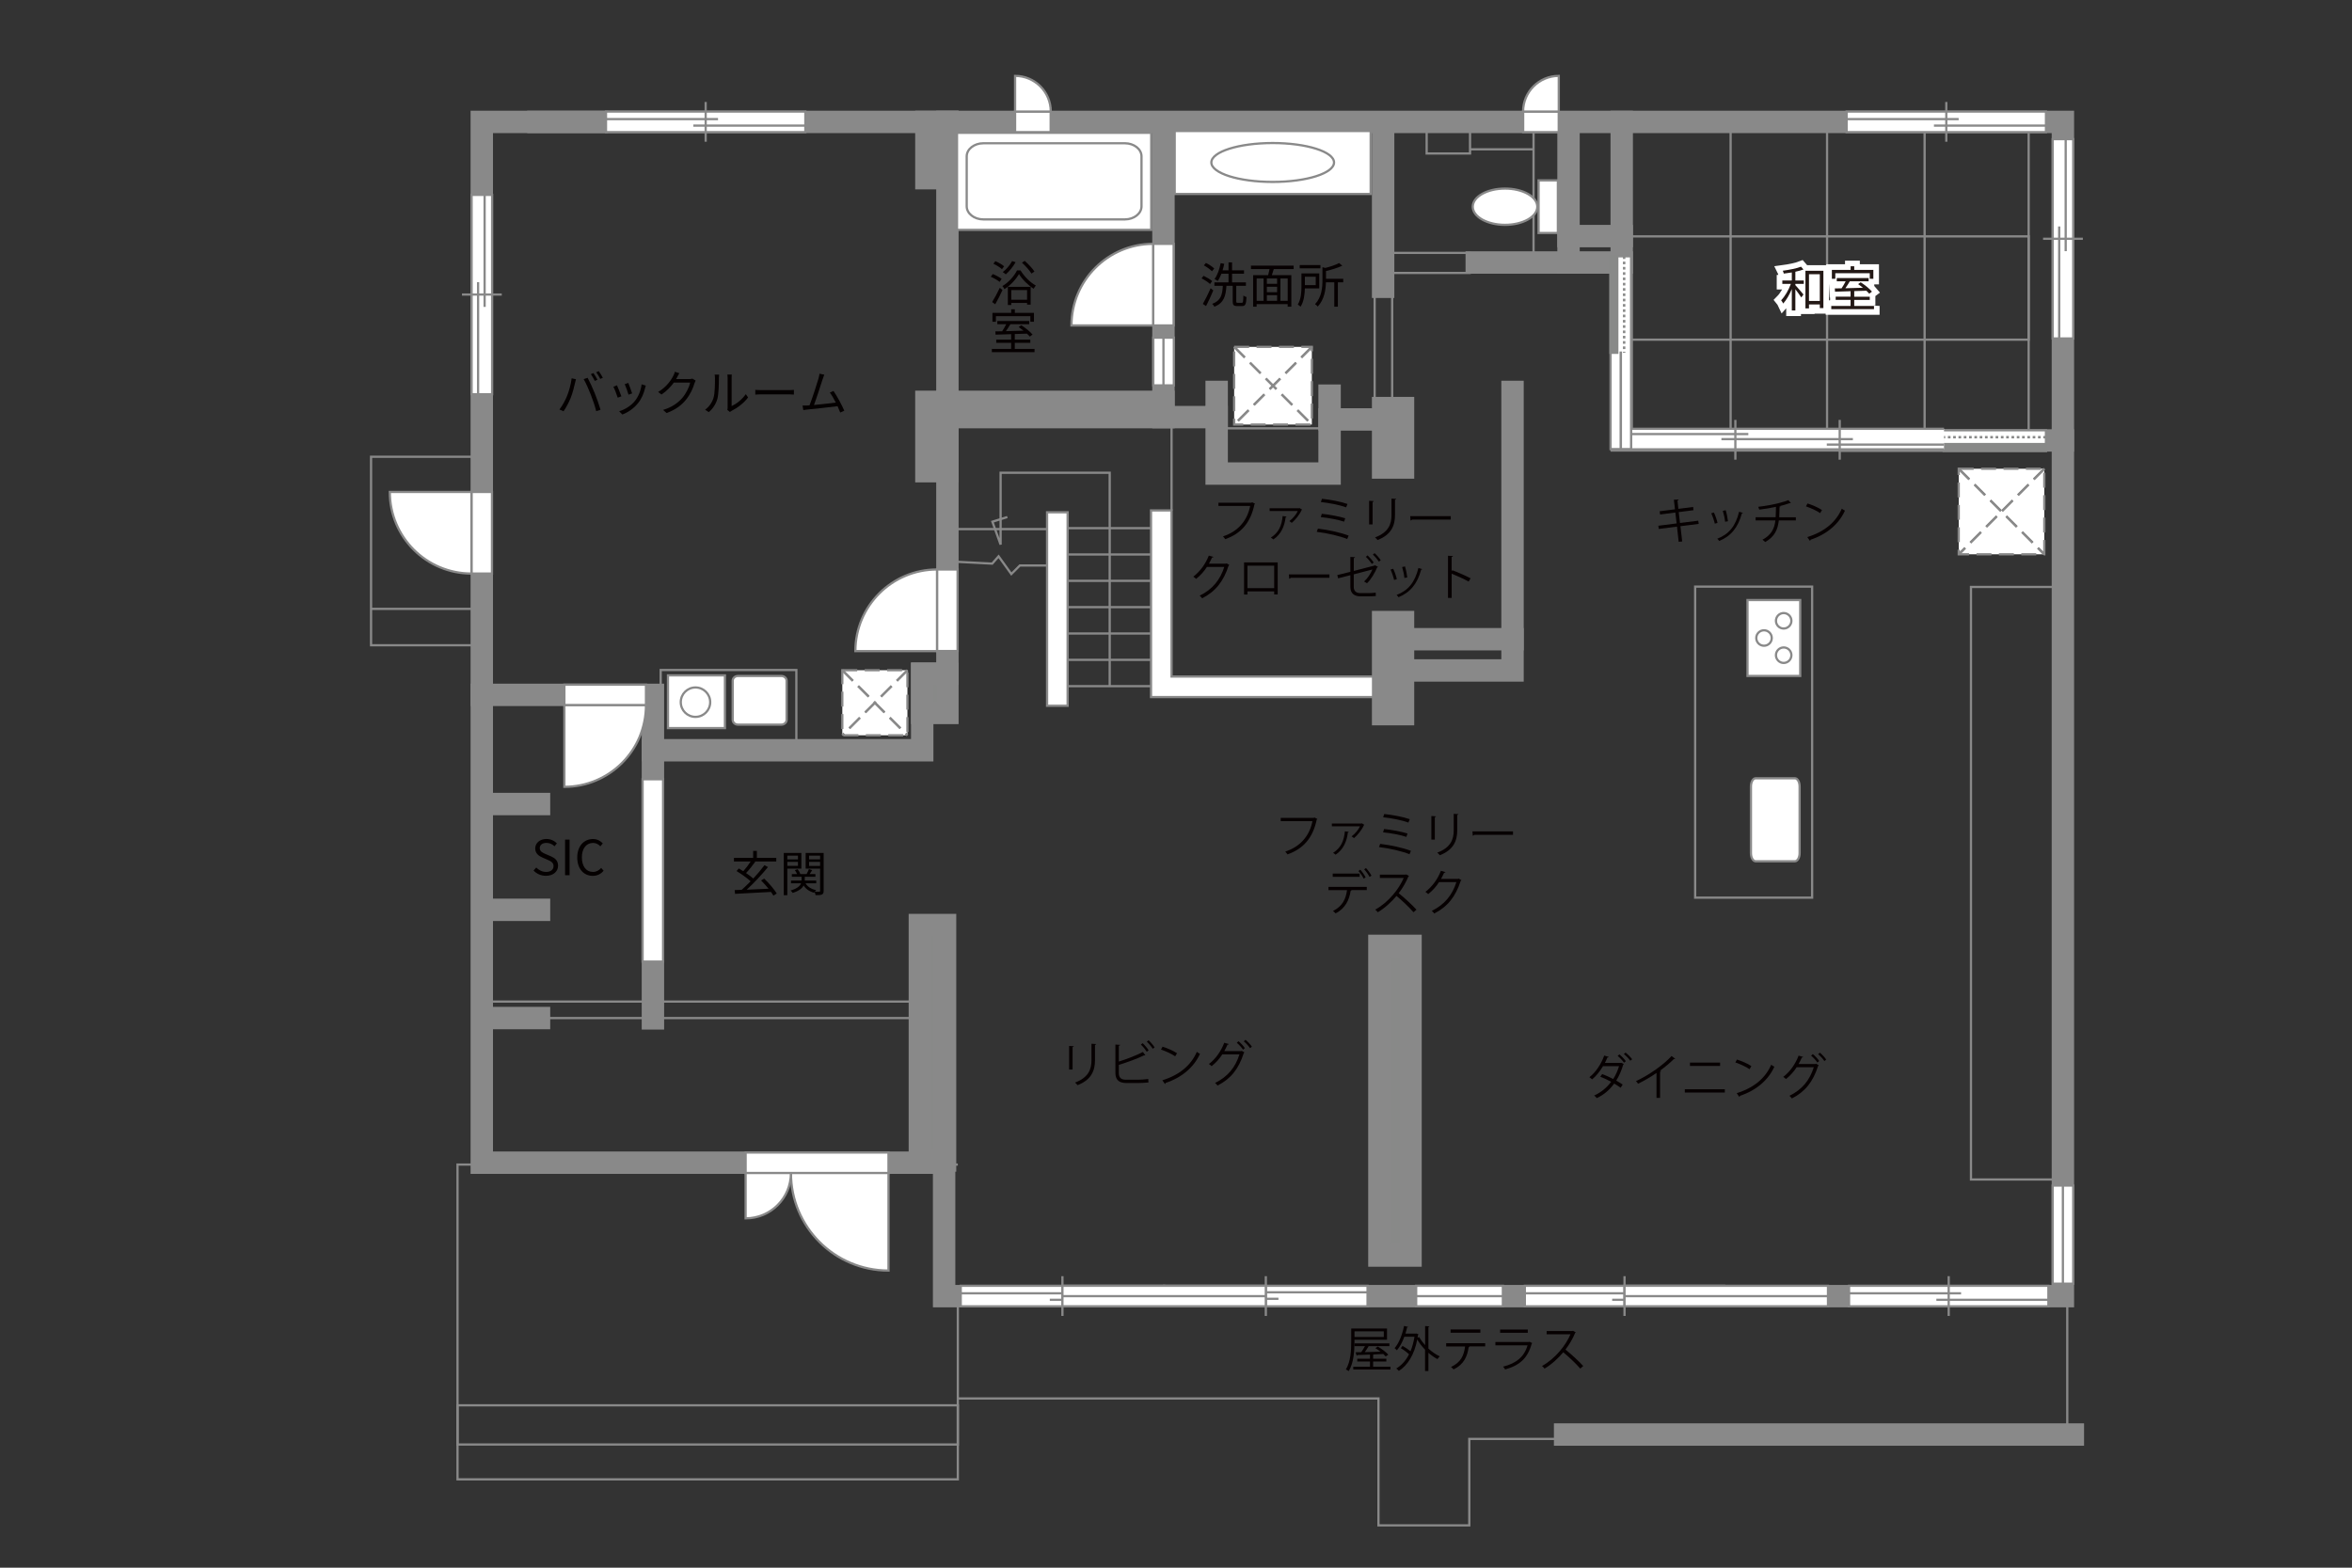 <?xml version="1.0" encoding="UTF-8"?>
<svg xmlns="http://www.w3.org/2000/svg" viewBox="0 0 630 420">
  <rect x="0" y="0" width="630" height="420" fill="#333333" stroke="none"/>
  <defs>
    <style>
      .cls-1 {
        fill: #040000;
      }

      .cls-2 {
        fill: #060001;
      }

      .cls-3, .cls-4, .cls-5 {
        fill: #fff;
      }

      .cls-6 {
        fill: #231815;
      }

      .cls-7, .cls-8 {
        fill: #888988;
      }

      .cls-9, .cls-10, .cls-4, .cls-11, .cls-5 {
        stroke-width: .6px;
      }

      .cls-9, .cls-10, .cls-12, .cls-13, .cls-11, .cls-14, .cls-15, .cls-16 {
        fill: none;
      }

      .cls-9, .cls-10, .cls-5 {
        stroke-dasharray: 0 0 4 2;
      }

      .cls-9, .cls-4, .cls-12, .cls-11, .cls-8, .cls-16, .cls-5 {
        stroke: #898989;
      }

      .cls-10 {
        stroke: #898988;
      }

      .cls-12, .cls-13, .cls-15 {
        stroke-width: .65px;
      }

      .cls-13, .cls-15 {
        stroke: #888988;
      }

      .cls-14 {
        stroke: #fff;
        stroke-width: 3px;
      }

      .cls-8, .cls-16 {
        stroke-linecap: square;
        stroke-width: 6px;
      }

      .cls-15 {
        stroke-dasharray: 0 0 0 0 .71 0 0 .71;
      }
    </style>
  </defs>
  <g id="kan">
    <rect class="cls-11" x="99.39" y="122.37" width="29.67" height="50.5"/>
    <line class="cls-11" x1="99.39" y1="163.12" x2="129.05" y2="163.12"/>
    <rect class="cls-11" x="130.76" y="268.33" width="121.13" height="4.42"/>
    <polyline class="cls-11" points="256.56 344.66 256.56 396.33 122.55 396.33 122.55 312 256.56 312"/>
    <rect class="cls-11" x="122.55" y="376.5" width="134.01" height="10.5"/>
    <polyline class="cls-11" points="256.56 374.66 369.23 374.66 369.23 408.66 393.56 408.66 393.56 385.5 553.73 385.5 553.73 342.66"/>
    <rect class="cls-11" x="454.06" y="157.16" width="31.33" height="83.33"/>
    <rect class="cls-11" x="527.94" y="157.25" width="24.62" height="158.75"/>
    <rect class="cls-11" x="543.39" y="32.66" width="7.08" height="83.25"/>
    <rect class="cls-11" x="434.39" y="63.33" width="109" height="27.67"/>
    <line class="cls-11" x1="463.56" y1="32.66" x2="463.56" y2="118"/>
    <line class="cls-11" x1="489.39" y1="34.41" x2="489.39" y2="119.75"/>
    <line class="cls-11" x1="515.52" y1="34.41" x2="515.52" y2="119.75"/>
    <rect class="cls-11" x="410.77" y="32.66" width="7" height="35.71"/>
    <rect class="cls-11" x="382.14" y="32.66" width="11.62" height="8.46"/>
    <line class="cls-11" x1="393.77" y1="40" x2="410.77" y2="40"/>
    <rect class="cls-11" x="371.85" y="67.75" width="21.81" height="5.38"/>
    <rect class="cls-11" x="368.21" y="79.06" width="4.69" height="29.12"/>
    <rect class="cls-11" x="325.89" y="114.75" width="29.08" height="12.12"/>
    <line class="cls-11" x1="313.81" y1="136.75" x2="313.81" y2="111.75"/>
    <line class="cls-11" x1="285.97" y1="183.83" x2="310.23" y2="183.83"/>
    <line class="cls-11" x1="285.97" y1="176.78" x2="310.23" y2="176.78"/>
    <line class="cls-11" x1="285.97" y1="169.72" x2="310.23" y2="169.72"/>
    <line class="cls-11" x1="285.97" y1="162.66" x2="310.23" y2="162.66"/>
    <line class="cls-11" x1="285.97" y1="155.61" x2="310.23" y2="155.61"/>
    <line class="cls-11" x1="285.97" y1="148.55" x2="310.23" y2="148.55"/>
    <line class="cls-11" x1="285.97" y1="141.5" x2="310.23" y2="141.5"/>
    <line class="cls-11" x1="255.33" y1="141.75" x2="281.21" y2="141.75"/>
    <polyline class="cls-11" points="256.14 150.5 265.77 151 267.48 149.04 270.89 153.79 273.18 151.5 282.6 151.5"/>
    <polyline class="cls-11" points="297.24 183.98 297.24 126.65 268.02 126.65 268.02 145.9 265.82 139.77 269.82 138.52"/>
    <rect class="cls-11" x="176.97" y="179.5" width="36.34" height="22.33"/>
  </g>
  <g id="_外壁" data-name="外壁">
    <polygon class="cls-4" points="280.47 189.08 280.47 137.25 285.97 137.25 285.97 189.08 280.47 189.08 280.47 189.08"/>
    <polygon class="cls-4" points="308.31 186.75 308.31 139.5 308.31 136.75 313.81 136.75 313.81 181.25 373.23 181.25 373.23 186.75 308.31 186.75 308.31 186.75"/>
    <polyline class="cls-16" points="144.22 32.66 552.56 32.66 552.56 347.25 252.89 347.25 252.89 248.83"/>
    <polyline class="cls-16" points="251.89 311.5 129.05 311.5 129.05 32.66 159.89 32.66"/>
    <polyline class="cls-16" points="129.05 186.16 174.89 186.16 174.89 272.83"/>
    <line class="cls-16" x1="144.38" y1="243.75" x2="130.76" y2="243.75"/>
    <line class="cls-16" x1="144.38" y1="272.75" x2="130.76" y2="272.75"/>
    <line class="cls-16" x1="144.38" y1="215.41" x2="130.76" y2="215.41"/>
    <polyline class="cls-16" points="174.89 201 247.02 201 247.02 180.5 253.77 180.5 253.77 32.66"/>
    <polyline class="cls-16" points="253.77 111.75 325.89 111.75 325.89 105"/>
    <line class="cls-16" x1="311.64" y1="111.75" x2="311.64" y2="35.25"/>
    <polyline class="cls-16" points="325.89 111.75 325.89 126.87 356.14 126.87 356.14 106"/>
    <line class="cls-16" x1="356.14" y1="112.37" x2="369.52" y2="112.37"/>
    <rect class="cls-16" x="370.48" y="109.33" width="5.33" height="15.92"/>
    <rect class="cls-16" x="370.48" y="166.66" width="5.33" height="24.67"/>
    <rect class="cls-8" x="369.48" y="253.41" width="8.34" height="82.96"/>
    <line class="cls-16" x1="370.48" y1="76.83" x2="370.48" y2="34.5"/>
    <line class="cls-16" x1="395.56" y1="70.33" x2="434.39" y2="70.33"/>
    <polyline class="cls-16" points="434.39 32.66 434.39 118 552.56 118"/>
    <line class="cls-16" x1="420.14" y1="70.33" x2="420.14" y2="34.62"/>
    <line class="cls-16" x1="420.14" y1="63.25" x2="434.39" y2="63.25"/>
    <line class="cls-16" x1="555.23" y1="384.33" x2="419.23" y2="384.33"/>
    <polyline class="cls-16" points="405.14 105 405.14 179.62 373.15 179.62"/>
    <line class="cls-16" x1="375.81" y1="171.25" x2="405.14" y2="171.25"/>
    <line class="cls-16" x1="253.77" y1="107.66" x2="311.64" y2="107.66"/>
    <rect class="cls-16" x="248.14" y="32.66" width="5.62" height="15.08"/>
    <rect class="cls-16" x="248.14" y="107.66" width="5.62" height="18.58"/>
    <rect class="cls-8" x="247.02" y="180.5" width="6.75" height="10.5"/>
    <rect class="cls-8" x="246.39" y="247.83" width="6.75" height="63.08"/>
  </g>
  <g id="_建距" data-name="建距">
    <g>
      <polygon class="cls-4" points="199.72 311.5 199.72 308.77 237.99 308.77 237.99 314.27 199.72 314.27 199.72 311.5"/>
      <path class="cls-4" d="m211.86,314.27h26.13v26.13c-14.43,0-26.13-11.7-26.13-26.13"/>
      <path class="cls-4" d="m211.86,314.27h-12.14v12.14c6.7,0,12.14-5.43,12.14-12.14"/>
    </g>
    <g>
      <polygon class="cls-4" points="129.05 153.66 131.78 153.66 131.78 131.8 126.28 131.8 126.28 153.66 129.05 153.66"/>
      <path class="cls-4" d="m126.28,153.66v-21.86h-21.87c0,12.07,9.79,21.86,21.87,21.86"/>
    </g>
    <g>
      <polygon class="cls-4" points="173.03 186.16 173.03 183.43 151.17 183.43 151.17 188.94 173.03 188.94 173.03 186.16"/>
      <path class="cls-4" d="m173.03,188.94h-21.86v21.86c12.07,0,21.86-9.79,21.86-21.86"/>
    </g>
    <g>
      <polygon class="cls-4" points="311.64 65.33 314.37 65.33 314.37 87.19 308.87 87.19 308.87 65.33 311.64 65.33"/>
      <path class="cls-4" d="m308.87,65.33v21.86h-21.87c0-12.07,9.79-21.86,21.87-21.86"/>
    </g>
    <g>
      <polygon class="cls-4" points="281.43 32.66 281.43 35.4 271.9 35.4 271.9 29.89 281.43 29.89 281.43 32.66"/>
      <path class="cls-4" d="m281.46,29.89h-9.56v-9.56c5.28,0,9.56,4.28,9.56,9.56"/>
    </g>
    <g>
      <polygon class="cls-4" points="407.99 32.66 407.99 35.4 417.52 35.4 417.52 29.89 407.99 29.89 407.99 32.66"/>
      <path class="cls-4" d="m407.97,29.89h9.56v-9.56c-5.28,0-9.56,4.28-9.56,9.56"/>
    </g>
    <g>
      <polygon class="cls-4" points="253.77 152.57 256.5 152.57 256.5 174.42 250.99 174.42 250.99 152.57 253.77 152.57"/>
      <path class="cls-4" d="m250.99,152.57v21.86h-21.87c0-12.07,9.79-21.86,21.87-21.86"/>
    </g>
    <polygon class="cls-4" points="174.89 208.77 177.62 208.77 177.62 257.62 172.12 257.62 172.12 208.77 174.89 208.77"/>
    <g>
      <rect class="cls-4" x="256.34" y="35.58" width="52.02" height="26"/>
      <path class="cls-11" d="m258.94,55.27c0,1.93,2,3.51,4.45,3.51h37.92c2.45,0,4.45-1.57,4.45-3.51v-13.38c0-1.93-2-3.51-4.45-3.51h-37.92c-2.45,0-4.45,1.58-4.45,3.51v13.38Z"/>
    </g>
    <path class="cls-4" d="m480.76,230.75c.71,0,1.28-.98,1.28-2.18v-17.88c0-1.2-.57-2.19-1.28-2.19h-10.48c-.71,0-1.28.98-1.28,2.19v17.88c0,1.2.58,2.18,1.28,2.18h10.48Z"/>
    <g>
      <rect class="cls-4" x="468.08" y="160.76" width="14.12" height="20.33"/>
      <path class="cls-4" d="m477.77,173.46c-1.14,0-2.07.93-2.07,2.07s.93,2.08,2.07,2.08,2.07-.93,2.07-2.08-.93-2.07-2.07-2.07Z"/>
      <path class="cls-4" d="m477.77,164.24c-1.14,0-2.07.94-2.07,2.08s.93,2.07,2.07,2.07,2.07-.93,2.07-2.07-.93-2.08-2.07-2.08Z"/>
      <path class="cls-4" d="m472.5,168.86c-1.14,0-2.07.93-2.07,2.07s.92,2.07,2.07,2.07,2.08-.93,2.08-2.07-.93-2.07-2.08-2.07Z"/>
    </g>
    <path class="cls-4" d="m210.7,182.38c0-.71-.64-1.28-1.42-1.28h-11.6c-.78,0-1.42.57-1.42,1.28v10.48c0,.7.64,1.28,1.42,1.28h11.6c.78,0,1.42-.58,1.42-1.28v-10.48Z"/>
    <rect class="cls-4" x="178.92" y="180.94" width="15.26" height="14.12"/>
    <g>
      <polygon class="cls-4" points="162.32 32.66 162.32 35.4 215.72 35.4 215.72 29.89 162.32 29.89 162.32 32.66"/>
      <line class="cls-11" x1="189.02" y1="27.32" x2="189.02" y2="37.97"/>
      <line class="cls-11" x1="192.33" y1="31.91" x2="162.32" y2="31.91"/>
      <line class="cls-11" x1="215.72" y1="33.65" x2="185.71" y2="33.65"/>
    </g>
    <g>
      <polygon class="cls-4" points="494.63 32.66 494.63 35.4 548.03 35.4 548.03 29.89 494.63 29.89 494.63 32.66"/>
      <line class="cls-11" x1="521.33" y1="27.32" x2="521.33" y2="37.97"/>
      <line class="cls-11" x1="524.64" y1="31.91" x2="494.63" y2="31.91"/>
      <line class="cls-11" x1="548.03" y1="33.65" x2="518.02" y2="33.65"/>
    </g>
    <g>
      <polygon class="cls-4" points="495.28 347.25 495.28 349.98 548.68 349.98 548.68 344.47 495.28 344.47 495.28 347.25"/>
      <line class="cls-11" x1="521.97" y1="341.9" x2="521.97" y2="352.55"/>
      <line class="cls-11" x1="525.29" y1="346.49" x2="495.28" y2="346.49"/>
      <line class="cls-11" x1="548.68" y1="348.23" x2="518.67" y2="348.23"/>
    </g>
    <g>
      <polygon class="cls-4" points="408.44 347.25 408.44 349.98 461.84 349.98 461.84 344.47 408.44 344.47 408.44 347.25"/>
      <line class="cls-11" x1="435.14" y1="341.9" x2="435.14" y2="352.55"/>
      <line class="cls-11" x1="438.45" y1="346.49" x2="408.44" y2="346.49"/>
      <line class="cls-11" x1="461.84" y1="348.23" x2="431.83" y2="348.23"/>
    </g>
    <g>
      <polygon class="cls-4" points="257.34 347.25 257.34 349.98 311.82 349.98 311.82 344.47 257.34 344.47 257.34 347.25"/>
      <line class="cls-11" x1="284.58" y1="341.9" x2="284.58" y2="352.55"/>
      <line class="cls-11" x1="287.95" y1="346.49" x2="257.34" y2="346.49"/>
      <line class="cls-11" x1="311.82" y1="348.23" x2="281.2" y2="348.23"/>
    </g>
    <g>
      <polygon class="cls-4" points="311.82 347.21 311.82 344.47 366.31 344.47 366.31 349.98 311.82 349.98 311.82 347.21"/>
      <line class="cls-11" x1="339.06" y1="352.55" x2="339.06" y2="341.9"/>
      <line class="cls-11" x1="342.44" y1="347.96" x2="311.82" y2="347.96"/>
      <line class="cls-11" x1="366.31" y1="346.22" x2="335.69" y2="346.22"/>
    </g>
    <g>
      <polygon class="cls-4" points="552.56 37.28 549.83 37.28 549.83 90.68 555.33 90.68 555.33 37.28 552.56 37.28"/>
      <line class="cls-11" x1="557.91" y1="63.97" x2="547.25" y2="63.97"/>
      <line class="cls-11" x1="553.31" y1="67.29" x2="553.31" y2="37.28"/>
      <line class="cls-11" x1="551.57" y1="90.68" x2="551.57" y2="60.67"/>
    </g>
    <g>
      <polygon class="cls-4" points="129.05 52.21 126.32 52.21 126.32 105.62 131.82 105.62 131.82 52.21 129.05 52.21"/>
      <line class="cls-11" x1="134.4" y1="78.91" x2="123.74" y2="78.91"/>
      <line class="cls-11" x1="129.81" y1="82.22" x2="129.81" y2="52.21"/>
      <line class="cls-11" x1="128.06" y1="105.62" x2="128.06" y2="75.6"/>
    </g>
    <g>
      <rect class="cls-4" x="412.12" y="48.33" width="5.17" height="14.09"/>
      <path class="cls-4" d="m403.13,50.52c4.77,0,8.65,2.17,8.65,4.86s-3.88,4.86-8.65,4.86-8.64-2.17-8.64-4.86,3.87-4.86,8.64-4.86Z"/>
    </g>
    <g>
      <rect class="cls-5" x="330.58" y="92.93" width="20.81" height="20.81"/>
      <line class="cls-10" x1="351.4" y1="92.93" x2="330.58" y2="113.75"/>
      <line class="cls-9" x1="351.4" y1="92.93" x2="330.58" y2="113.75"/>
      <line class="cls-10" x1="330.58" y1="92.93" x2="351.39" y2="113.75"/>
      <line class="cls-9" x1="330.58" y1="92.93" x2="351.39" y2="113.75"/>
    </g>
    <g>
      <rect class="cls-5" x="524.66" y="125.58" width="22.92" height="22.92"/>
      <line class="cls-10" x1="547.59" y1="125.58" x2="524.66" y2="148.5"/>
      <line class="cls-9" x1="547.59" y1="125.58" x2="524.66" y2="148.5"/>
      <line class="cls-10" x1="524.66" y1="125.58" x2="547.59" y2="148.5"/>
      <line class="cls-9" x1="524.66" y1="125.58" x2="547.59" y2="148.5"/>
    </g>
    <g>
      <rect class="cls-5" x="225.62" y="179.56" width="17.44" height="17.43"/>
      <line class="cls-10" x1="243.06" y1="179.56" x2="225.62" y2="196.99"/>
      <line class="cls-9" x1="243.06" y1="179.56" x2="225.62" y2="196.99"/>
      <line class="cls-10" x1="225.62" y1="179.56" x2="243.06" y2="196.99"/>
      <line class="cls-9" x1="225.62" y1="179.56" x2="243.06" y2="196.99"/>
    </g>
    <g>
      <polygon class="cls-4" points="284.58 347.25 284.58 349.97 339.06 349.97 339.06 344.47 284.58 344.47 284.58 347.25"/>
      <line class="cls-11" x1="339.06" y1="347.25" x2="284.58" y2="347.25"/>
    </g>
    <g>
      <polygon class="cls-4" points="379.33 347.25 379.33 349.97 402.56 349.97 402.56 344.47 379.33 344.47 379.33 347.25"/>
      <line class="cls-11" x1="402.56" y1="347.25" x2="379.33" y2="347.25"/>
    </g>
    <g>
      <polygon class="cls-4" points="435.14 347.25 435.14 349.97 489.64 349.97 489.64 344.47 435.14 344.47 435.14 347.25"/>
      <line class="cls-11" x1="489.64" y1="347.25" x2="435.14" y2="347.25"/>
    </g>
    <g>
      <polygon class="cls-4" points="552.56 317.62 549.83 317.62 549.83 343.91 555.33 343.91 555.33 317.62 552.56 317.62"/>
      <line class="cls-11" x1="552.56" y1="343.91" x2="552.56" y2="317.62"/>
    </g>
    <g>
      <polygon class="cls-4" points="311.64 90.46 308.92 90.46 308.92 103.25 314.42 103.25 314.42 90.46 311.64 90.46"/>
      <line class="cls-11" x1="311.64" y1="103.25" x2="311.64" y2="90.46"/>
    </g>
    <g>
      <rect class="cls-4" x="314.65" y="35.1" width="52.5" height="16.86"/>
      <path class="cls-11" d="m324.47,43.53c0-2.87,7.35-5.21,16.42-5.21s16.44,2.33,16.44,5.21-7.36,5.21-16.44,5.21-16.42-2.34-16.42-5.21Z"/>
    </g>
    <path class="cls-4" d="m190.23,188.12c0,2.17-1.76,3.94-3.94,3.94s-3.94-1.76-3.94-3.94,1.76-3.94,3.94-3.94,3.94,1.76,3.94,3.94Z"/>
    <g>
      <polygon class="cls-4" points="548.02 118 548.02 115.27 493.29 115.27 493.29 120.77 548.02 120.77 548.02 118"/>
      <rect class="cls-7" x="520.65" y="118.99" width="27.37" height="1.78"/>
      <rect class="cls-13" x="520.65" y="118.99" width="27.37" height="1.78"/>
      <line class="cls-15" x1="548.02" y1="117.13" x2="520.65" y2="117.13"/>
      <path class="cls-3" d="m520.65,118.02l-27.36-.07,27.36.07Z"/>
      <line class="cls-12" x1="520.65" y1="118.02" x2="493.22" y2="118.02"/>
    </g>
    <g>
      <polyline class="cls-4" points="520.71 114.88 436.9 114.88 436.9 117.65 436.9 120.38 520.71 120.38"/>
      <line class="cls-11" x1="489.32" y1="119.11" x2="520.71" y2="119.11"/>
      <line class="cls-11" x1="436.9" y1="116.29" x2="468.3" y2="116.29"/>
      <line class="cls-11" x1="461.09" y1="117.65" x2="496.31" y2="117.65"/>
      <line class="cls-11" x1="464.83" y1="112.5" x2="464.83" y2="123.15"/>
      <line class="cls-11" x1="492.78" y1="112.5" x2="492.78" y2="123.15"/>
    </g>
    <g>
      <polygon class="cls-4" points="434.17 68.66 436.9 68.66 436.9 120.32 431.4 120.32 431.4 68.66 434.17 68.66"/>
      <rect class="cls-7" x="431.4" y="68.66" width="1.78" height="25.83"/>
      <rect class="cls-13" x="431.4" y="68.66" width="1.78" height="25.83"/>
      <line class="cls-15" x1="435.04" y1="68.67" x2="435.04" y2="94.49"/>
      <path class="cls-3" d="m434.14,94.49l.07,25.83-.07-25.83Z"/>
      <line class="cls-12" x1="434.14" y1="94.17" x2="434.14" y2="120.38"/>
    </g>
  </g>
  <g id="_文字" data-name="文字">
    <g>
      <path class="cls-1" d="m207.16,239.93c-.17-.29-.38-.62-.64-.97-3.5.2-7.19.38-9.63.51l-.1-1.01c.56-.01,1.2-.04,1.88-.07.74-.65,1.57-1.44,2.39-2.29-.96-.87-2.52-1.98-3.77-2.74l.6-.69c.38.22.79.47,1.21.73.68-.75,1.44-1.77,1.98-2.61h-4.49v-.95h5.15v-1.89h.99v1.89h5.2v.95h-5.79l.16.07c-.73,1.03-1.66,2.21-2.47,3.04.73.49,1.43,1,1.94,1.46,1.12-1.2,2.18-2.46,2.99-3.56l.95.49c-1.62,2-3.83,4.36-5.71,6.07,1.79-.08,3.85-.17,5.86-.26-.62-.78-1.34-1.57-2-2.22l.83-.49c1.3,1.22,2.7,2.89,3.37,3.99l-.9.57Z"/>
      <path class="cls-1" d="m210.89,232.7v7.14h-.95v-11.32h4.71v4.19h-3.76Zm0-3.46v1h2.85v-1h-2.85Zm2.85,2.74v-1.08h-2.85v1.08h2.85Zm6.88,6.69c0,.52-.1.81-.46.98-.32.16-.88.17-1.7.17-.03-.23-.14-.61-.26-.86-.05.08-.1.16-.13.22-1.27-.34-2.22-1.01-2.82-1.95-.38.73-1.2,1.46-2.92,1.99-.12-.18-.38-.48-.57-.65,1.83-.51,2.55-1.25,2.81-1.92h-2.69v-.74h2.83v-1.01h-2.61v-.73h1.39c-.13-.34-.35-.75-.58-1.05l.75-.25c.31.4.61.94.7,1.3h1.69c.22-.4.49-.94.62-1.33l.87.29c-.22.35-.46.73-.66,1.04h1.53v.73h-2.85v1.01h3.07v.74h-2.86c.55.92,1.52,1.56,2.85,1.82-.12.1-.26.27-.38.43.55.03,1.05.03,1.21.01.17,0,.22-.06.22-.25v-5.95h-3.87v-4.2h4.82v10.17Zm-3.9-9.44v1h2.95v-1h-2.95Zm2.95,2.77v-1.1h-2.95v1.1h2.95Z"/>
    </g>
    <g>
      <path class="cls-1" d="m142.91,233.24l.73-.82c.68.71,1.64,1.18,2.63,1.18,1.25,0,2-.62,2-1.56s-.69-1.29-1.59-1.69l-1.38-.6c-.88-.38-1.94-1.05-1.94-2.44,0-1.47,1.27-2.54,3-2.54,1.13,0,2.13.48,2.81,1.18l-.64.77c-.58-.55-1.29-.9-2.17-.9-1.08,0-1.78.55-1.78,1.4,0,.92.83,1.27,1.57,1.59l1.37.58c1.1.48,1.96,1.13,1.96,2.55,0,1.51-1.25,2.7-3.24,2.7-1.35,0-2.51-.55-3.34-1.42Z"/>
      <path class="cls-1" d="m151.36,224.94h1.21v9.54h-1.21v-9.54Z"/>
      <path class="cls-1" d="m154.62,229.73c0-3.08,1.81-4.95,4.23-4.95,1.16,0,2.07.57,2.61,1.18l-.65.78c-.49-.53-1.13-.91-1.95-.91-1.81,0-3,1.48-3,3.86s1.14,3.91,2.96,3.91c.91,0,1.6-.4,2.21-1.07l.66.75c-.75.87-1.69,1.37-2.92,1.37-2.37,0-4.15-1.83-4.15-4.93Z"/>
    </g>
    <g>
      <path class="cls-1" d="m153.11,101.35l1.16.25c-.08.29-.18.66-.23.94-.18.82-.64,2.74-1.18,4.07-.48,1.2-1.18,2.53-1.91,3.57l-1.1-.47c.82-1.08,1.55-2.44,2-3.54.56-1.34,1.1-3.31,1.27-4.82Zm3.24.22l1.05-.35c.52.94,1.35,2.73,1.9,4.11.53,1.29,1.22,3.28,1.56,4.45l-1.16.38c-.32-1.33-.92-3.08-1.47-4.47-.52-1.34-1.31-3.15-1.89-4.11Zm3.67.17l-.7.31c-.26-.53-.7-1.31-1.05-1.81l.69-.29c.33.46.81,1.25,1.07,1.78Zm1.46-.53l-.7.31c-.29-.57-.7-1.3-1.08-1.79l.69-.29c.35.47.84,1.29,1.09,1.77Z"/>
      <path class="cls-1" d="m166.45,106.18l-.99.36c-.19-.68-.9-2.47-1.16-2.93l.96-.38c.26.56.94,2.26,1.18,2.94Zm6.34-2.21c-.35,1.43-.91,2.82-1.85,3.99-1.2,1.53-2.78,2.54-4.24,3.09l-.86-.87c1.51-.44,3.16-1.43,4.23-2.77.92-1.13,1.6-2.78,1.79-4.45l1.12.35c-.09.27-.14.48-.19.65Zm-3.48,1.43l-.96.34c-.14-.58-.74-2.24-1.01-2.82l.95-.33c.22.52.86,2.24,1.03,2.81Z"/>
      <path class="cls-1" d="m181.41,101.01c-.09.18-.19.36-.31.55h3.52c.35,0,.64-.04.84-.13l.87.53c-.1.18-.23.48-.3.69-.35,1.31-1.16,3.07-2.31,4.47-1.18,1.44-2.73,2.64-5.17,3.54l-.94-.84c2.38-.7,4-1.89,5.19-3.26,1.01-1.2,1.81-2.87,2.08-4.06h-4.39c-.79,1.09-1.89,2.25-3.3,3.2l-.9-.68c2.24-1.34,3.52-3.22,4.08-4.39.13-.22.33-.69.4-1.03l1.21.39c-.22.34-.46.78-.57,1.03Z"/>
      <path class="cls-1" d="m191.12,106.55c.38-1.18.39-3.78.39-5.23,0-.39-.04-.68-.09-.95h1.2c-.01.16-.06.55-.06.94,0,1.44-.05,4.23-.4,5.53-.39,1.39-1.22,2.67-2.31,3.58l-.98-.66c1.09-.78,1.87-1.94,2.26-3.2Zm3.78,2.54v-7.79c0-.49-.06-.87-.08-.96h1.2c-.01.09-.05.47-.05.96v7.5c1.2-.55,2.79-1.73,3.8-3.2l.61.88c-1.12,1.52-2.93,2.86-4.43,3.6-.21.12-.35.22-.44.3l-.69-.57c.05-.21.09-.47.09-.73Z"/>
      <path class="cls-1" d="m204.13,104.52h7.12c.65,0,1.12-.04,1.4-.07v1.27c-.26-.01-.81-.07-1.39-.07h-7.14c-.72,0-1.4.03-1.81.07v-1.27c.39.03,1.08.07,1.81.07Z"/>
      <path class="cls-1" d="m220.34,101.6c-.38,1.22-1.66,5.21-2.31,6.9,1.91-.18,4.41-.46,5.84-.65-.52-1.03-1.1-2.04-1.59-2.67l.98-.44c.92,1.34,2.34,3.95,2.89,5.29l-1.09.49c-.17-.47-.42-1.07-.71-1.7-2,.26-6.36.74-8.1.9-.32.03-.7.09-1.08.14l-.2-1.21c.39.01.83,0,1.21-.01.2-.01.42-.03.65-.04.73-1.79,2.05-5.95,2.42-7.23.16-.6.21-.91.25-1.25l1.3.26c-.13.32-.27.66-.44,1.21Z"/>
    </g>
    <g>
      <path class="cls-2" d="m267.76,75.53c-.51-.44-1.52-1.03-2.37-1.38l.53-.73c.82.32,1.86.87,2.38,1.3l-.55.81Zm-2.01,5.4c.58-.92,1.42-2.47,2.05-3.82l.73.58c-.57,1.27-1.31,2.7-1.95,3.83l-.83-.6Zm2.64-8.81c-.48-.46-1.48-1.08-2.3-1.46l.52-.7c.82.35,1.85.92,2.34,1.39l-.56.77Zm4.98.34c.98,1.62,2.6,3.22,4.08,4.03-.19.23-.43.6-.57.87-1.47-.92-3.07-2.51-3.94-3.94-.78,1.39-2.27,3.03-3.89,4.04-.1-.26-.35-.6-.55-.82,1.64-.96,3.19-2.7,3.91-4.19h.95Zm-1.33-2.22c-.68,1.21-1.69,2.46-2.63,3.26-.18-.17-.57-.46-.82-.6.98-.73,1.91-1.85,2.51-2.95l.94.29Zm-2.08,6.6h6.11v4.78h-.96v-.46h-4.23v.55h-.92v-4.88Zm.92.87v2.6h4.23v-2.6h-4.23Zm5.41-4.42c-.49-.81-1.59-2.04-2.55-2.92l.74-.48c.97.86,2.09,2.04,2.6,2.85l-.79.56Z"/>
      <path class="cls-2" d="m277.11,93.47v.87h-11.44v-.87h5.17v-1.62h-3.99v-.86h3.99v-1.46c-1.57.05-3.03.09-4.17.13l-.05-.88c.53-.01,1.14-.01,1.81-.03.38-.56.79-1.27,1.1-1.89h-2.39v-.86h8.54v.86h-5.04c-.36.61-.79,1.29-1.2,1.86,1.46-.04,3.09-.08,4.72-.13-.43-.35-.88-.69-1.3-.98l.69-.48c1.09.69,2.41,1.74,3.02,2.5l-.73.55c-.19-.23-.45-.51-.77-.79-1.08.04-2.18.08-3.25.1v1.5h4.16v.86h-4.16v1.62h5.29Zm-10.36-7.27h-.92v-2.39h5.02v-.96h.98v.96h5.12v2.39h-.96v-1.5h-9.23v1.5Z"/>
    </g>
    <g>
      <path class="cls-2" d="m324.12,76.09c-.48-.47-1.47-1.11-2.27-1.51l.53-.69c.79.38,1.81.96,2.31,1.42l-.57.78Zm.87,1.7c-.55,1.37-1.3,2.99-1.94,4.21l-.86-.58c.6-1.03,1.46-2.73,2.09-4.19l.7.56Zm-.35-5.11c-.46-.49-1.4-1.16-2.18-1.59l.57-.65c.78.39,1.74,1.01,2.21,1.5l-.6.74Zm7.98,8.45c.33,0,.39-.27.43-1.95.21.17.58.34.84.4-.09,1.91-.31,2.42-1.18,2.42h-1.31c-.96,0-1.21-.29-1.21-1.29v-4.13h-1.68c-.18,2.77-.69,4.58-3.22,5.6-.1-.23-.38-.6-.6-.77,2.33-.86,2.72-2.42,2.86-4.84h-2.26v-.92h3.78v-2.31h-1.9c-.3.74-.62,1.42-1,1.94-.19-.14-.61-.42-.85-.52.78-1.03,1.33-2.64,1.64-4.26l.96.18c-.12.6-.26,1.18-.44,1.74h1.59v-2.12h.95v2.12h3.2v.92h-3.2v2.31h3.71v.92h-2.59v4.12c0,.36.05.43.38.43h1.1Z"/>
      <path class="cls-2" d="m341.19,72.09c-.16.55-.34,1.13-.51,1.62h5.21v8.46h-.98v-.69h-8.31v.69h-.94v-8.46h4.02c.14-.49.27-1.09.38-1.62h-4.98v-.92h11.43v.92h-5.33Zm-4.58,8.5h1.85v-5.98h-1.85v5.98Zm5.47-5.98h-2.74v1.43h2.74v-1.43Zm0,2.22h-2.74v1.46h2.74v-1.46Zm-2.74,3.76h2.74v-1.51h-2.74v1.51Zm5.58-5.98h-1.95v5.98h1.95v-5.98Z"/>
      <path class="cls-2" d="m349.52,77.27c-.04,1.57-.26,3.55-1.16,4.9-.14-.16-.55-.47-.74-.58.88-1.4.98-3.38.98-4.85v-3.5h4.77v4.03h-3.85Zm4.17-5.38h-5.56v-.87h5.56v.87Zm-4.17,2.24v2.26h2.91v-2.26h-2.91Zm10.27,1.5h-1.43v6.54h-.96v-6.54h-2.24c-.05,2.03-.44,4.64-2.2,6.51-.14-.21-.48-.53-.71-.65,1.79-1.91,1.98-4.5,1.98-6.46v-3.45l.77.2c1.38-.35,2.83-.83,3.68-1.31l.86.71c-1.17.57-2.83,1.07-4.36,1.43v2.08h4.62v.94Z"/>
    </g>
  </g>
  <g id="_レイヤー_" data-name="&amp;lt;レイヤー&amp;gt;">
    <g>
      <path class="cls-2" d="m434.96,285.07c-.01.08-.08.1-.16.14-.47,1.57-1.09,3.04-1.88,4.29.56.33,1.25.73,1.73,1.07l-.55.85c-.47-.36-1.18-.79-1.73-1.12-1.2,1.65-2.69,2.98-4.67,3.9-.13-.22-.47-.53-.7-.69,1.9-.86,3.38-2.12,4.56-3.68-.96-.53-1.96-1.01-2.91-1.37l.51-.71c.95.35,1.96.81,2.95,1.33.66-1.01,1.21-2.26,1.56-3.45h-4.29c-.83,1.4-1.86,2.68-2.92,3.55-.16-.16-.52-.44-.73-.58,1.69-1.3,3.19-3.58,3.97-5.8l1.21.35c-.05.14-.21.18-.36.17-.18.47-.42.97-.66,1.44h4.21l.12-.04.75.35Zm-1.2-2.59c.61.48,1.34,1.26,1.73,1.82l-.49.4c-.36-.52-1.13-1.36-1.7-1.82l.47-.4Zm1.66-.48c.61.48,1.38,1.25,1.77,1.79l-.51.39c-.35-.53-1.16-1.34-1.72-1.78l.46-.4Z"/>
      <path class="cls-2" d="m448.73,283.64c-.05.07-.13.1-.25.1-.04,0-.08,0-.13-.01-1,1.01-2.44,2.2-3.71,3.11.1.04.26.12.31.14-.03.08-.14.16-.29.17v6.98h-.95v-6.68c-1.38.97-3.17,2.03-4.95,2.9-.13-.21-.36-.53-.55-.71,3.55-1.64,7.44-4.42,9.53-6.72l.98.73Z"/>
      <path class="cls-2" d="m462.01,291.82v.88h-10.72v-.88h10.72Zm-1.27-7.14v.9h-8.07v-.9h8.07Z"/>
      <path class="cls-2" d="m465.24,283.86c1.35.43,2.91,1.1,3.88,1.77l-.49.82c-.94-.66-2.47-1.35-3.8-1.81l.42-.78Zm-.05,9.01c4.62-1.43,7.68-4.02,9.24-7.62.27.22.57.39.85.53-1.62,3.56-4.8,6.33-9.21,7.8-.01.12-.09.25-.18.3l-.7-1.01Z"/>
      <path class="cls-2" d="m487.19,285.39c-.05.08-.12.14-.2.2-1.38,4.3-3.51,6.9-7.03,8.7-.14-.22-.4-.52-.66-.71,3.34-1.62,5.43-4.12,6.54-7.66h-4.59c-.75,1.17-1.72,2.26-2.87,3.17-.17-.18-.48-.43-.73-.58,1.77-1.33,3.24-3.38,4.12-5.69l1.22.34c-.04.13-.2.18-.36.17-.26.58-.56,1.21-.86,1.73h4.52l.16-.08.74.43Zm-1.61-2.99c.61.49,1.33,1.29,1.7,1.85l-.48.42c-.39-.6-1.09-1.36-1.68-1.85l.46-.42Zm1.88-.38c.61.49,1.33,1.27,1.7,1.85l-.48.4c-.39-.59-1.07-1.34-1.68-1.83l.46-.42Z"/>
    </g>
    <g>
      <path class="cls-2" d="m450.12,140.98l.47,4.08-.94.1-.46-4.07-4.88.62-.12-.86,4.9-.62-.34-2.92-4.08.53-.12-.87,4.1-.52-.29-2.57,1.27-.05c0,.13-.12.23-.3.29l.23,2.21,3.95-.52.1.88-3.95.51.34,2.91,4.89-.61.12.86-4.91.62Z"/>
      <path class="cls-2" d="m459.08,137.31c.39.79.82,2.04.97,2.79l-.73.19c-.16-.75-.56-1.94-.95-2.77l.7-.22Zm7.76.09c-.03.12-.16.14-.27.13-1.01,3.8-2.93,6.12-6.07,7.4-.1-.16-.34-.46-.51-.6,3.11-1.22,4.89-3.35,5.84-7.23l1.01.3Zm-4.6-.71c.27.87.52,2.12.61,2.95l-.77.14c-.08-.83-.33-2.03-.61-2.92l.77-.17Z"/>
      <path class="cls-2" d="m481.01,139.42h-4.54c-.29,2.5-1.13,4.37-3.65,5.8-.19-.21-.51-.46-.73-.62,2.34-1.27,3.19-2.89,3.46-5.17h-5.3v-.86h5.37c.06-.86.06-1.74.08-2.78-1.33.3-3.04.58-4.47.74-.07-.25-.16-.51-.27-.75,4.56-.55,7.25-1.44,8.06-1.79l.69.77c-.05.03-.1.04-.17.04-.05,0-.09,0-.14-.01-.73.27-1.88.61-2.91.86l.43.04c-.01.12-.1.2-.27.22-.01.98-.03,1.86-.08,2.68h4.46v.86Z"/>
      <path class="cls-2" d="m484.15,134.88c1.35.43,2.91,1.1,3.88,1.77l-.49.82c-.94-.66-2.47-1.35-3.8-1.81l.42-.78Zm-.05,9.01c4.62-1.43,7.68-4.02,9.24-7.62.27.22.57.39.85.53-1.62,3.56-4.8,6.33-9.21,7.8-.01.12-.09.25-.18.3l-.7-1.01Z"/>
    </g>
    <g>
      <path class="cls-2" d="m286.37,286.54v-6.32l1.24.08c-.01.12-.1.21-.31.23v6.01h-.92Zm7.24-6.83c-.01.13-.1.2-.31.22v4.13c0,2.73-.94,5.23-4.67,6.67-.13-.2-.46-.53-.68-.7,3.6-1.34,4.41-3.56,4.41-5.97v-4.43l1.25.08Z"/>
      <path class="cls-2" d="m304.84,289.27c.52-.01,1.91-.07,2.73-.2.01.29.03.65.05.94-.86.09-2.16.14-2.69.14h-3.25c-1.96,0-2.91-.86-2.91-2.72v-7.58l1.27.08c-.03.13-.12.21-.35.23v4.24c1.99-.62,4.76-1.66,6.45-2.57l.66.9s-.1.04-.16.04c-.07,0-.12-.01-.18-.04-1.57.79-4.54,1.89-6.77,2.56v2.17c0,1.31.64,1.81,1.98,1.81h3.17Zm1.22-9.79c.6.53,1.25,1.34,1.61,1.91l-.49.38c-.36-.57-1.04-1.42-1.59-1.91l.47-.38Zm1.6-.78c.58.53,1.25,1.33,1.61,1.9l-.49.38c-.36-.57-1.05-1.4-1.59-1.9l.47-.38Z"/>
      <path class="cls-2" d="m311.39,280.41c1.35.43,2.91,1.1,3.88,1.77l-.49.82c-.94-.66-2.47-1.35-3.8-1.81l.42-.78Zm-.05,9.01c4.62-1.43,7.68-4.02,9.24-7.62.27.22.57.39.85.53-1.62,3.56-4.8,6.33-9.21,7.8-.01.12-.09.25-.18.3l-.7-1.01Z"/>
      <path class="cls-2" d="m333.35,281.94c-.05.08-.12.14-.2.2-1.38,4.3-3.51,6.9-7.03,8.7-.14-.22-.4-.52-.66-.71,3.34-1.62,5.43-4.12,6.54-7.66h-4.59c-.75,1.17-1.72,2.26-2.87,3.17-.17-.18-.48-.43-.73-.58,1.77-1.33,3.24-3.38,4.12-5.69l1.22.34c-.04.13-.2.18-.36.17-.26.58-.56,1.21-.86,1.73h4.52l.16-.08.74.43Zm-1.61-2.99c.61.49,1.33,1.29,1.7,1.85l-.48.42c-.39-.6-1.09-1.37-1.68-1.85l.46-.42Zm1.88-.38c.61.49,1.33,1.27,1.7,1.85l-.48.4c-.39-.59-1.07-1.34-1.68-1.83l.46-.42Z"/>
    </g>
    <g>
      <path class="cls-2" d="m352.87,219.41c-.04.06-.09.12-.17.14-1.03,4.93-3.58,7.85-7.83,9.35-.14-.22-.43-.57-.6-.75,4.03-1.31,6.5-4.21,7.28-8.15h-8.5v-.87h8.84l.18-.12.79.4Z"/>
      <path class="cls-2" d="m365.46,220.99s-.08.08-.13.09c-.56,1.27-1.68,2.65-2.65,3.46-.14-.13-.46-.35-.64-.47.92-.68,1.91-1.87,2.24-2.7h-7.53v-.74h7.92l.1-.07.69.43Zm-4.17,1.87c-.03.08-.1.16-.25.18-.29,2.33-1.16,4.52-3.28,5.94-.16-.13-.47-.38-.68-.49,2.13-1.37,2.91-3.25,3.16-5.77l1.04.14Z"/>
      <path class="cls-2" d="m369.69,226.08c2.86.33,6.2,1.07,8.24,1.87l-.39.91c-1.85-.77-5.3-1.59-8.16-1.92l.31-.86Zm1.04-3.98c2.07.21,4.67.7,6.28,1.2l-.3.91c-1.52-.52-4.15-1.01-6.25-1.22l.27-.88Zm.05-4.02c2.21.23,5.04.75,6.84,1.39l-.38.91c-1.79-.68-4.55-1.18-6.76-1.43l.3-.87Z"/>
      <path class="cls-2" d="m383.4,224.94v-6.32l1.24.08c-.01.12-.1.21-.31.23v6.01h-.92Zm7.24-6.83c-.01.13-.1.19-.31.22v4.13c0,2.73-.94,5.23-4.67,6.67-.13-.2-.46-.53-.68-.7,3.6-1.34,4.41-3.56,4.41-5.97v-4.43l1.25.08Z"/>
      <path class="cls-2" d="m394.41,222.73h10.86v.92h-10.36c-.08.13-.25.22-.42.25l-.08-1.17Z"/>
      <path class="cls-2" d="m366.1,238.46h-4.29l.22.07c-.01.08-.12.14-.26.16-.34,2.35-1.4,4.69-4.02,6.01-.14-.17-.48-.47-.7-.64,2.56-1.27,3.46-3.25,3.76-5.59h-4.97v-.87h10.26v.87Zm-1.91-3.55h-7.21v-.87h7.21v.87Zm.17-1.91c.53.56,1.13,1.44,1.43,2.05l-.52.35c-.27-.6-.9-1.52-1.42-2.05l.51-.35Zm1.53-.44c.53.56,1.16,1.44,1.47,2.04l-.53.33c-.27-.57-.92-1.5-1.43-2.03l.49-.34Z"/>
      <path class="cls-2" d="m377.42,234.69c-.03.07-.09.12-.17.14-.7,1.65-1.53,3.08-2.6,4.47,1.42,1.13,3.55,3.07,4.76,4.41l-.79.69c-1.14-1.33-3.24-3.3-4.56-4.37-1.14,1.39-3.12,3.29-5.01,4.37-.14-.2-.46-.52-.68-.7,3.6-1.98,6.45-5.67,7.62-8.49h-6.38v-.88h6.89l.17-.07.75.43Z"/>
      <path class="cls-2" d="m391.45,235.82c-.05.06-.12.13-.19.18-1.37,4.21-3.5,6.92-7.09,8.74-.16-.22-.4-.52-.66-.71,3.41-1.65,5.51-4.25,6.59-7.7h-4.64c-.75,1.17-1.75,2.3-2.91,3.21-.18-.18-.48-.43-.74-.6,1.77-1.37,3.26-3.35,4.15-5.64l1.24.35c-.05.13-.21.17-.38.17-.26.57-.53,1.12-.83,1.64h4.58l.16-.08.74.44Z"/>
    </g>
    <g>
      <path class="cls-2" d="m336.19,134.96c-.04.06-.09.12-.17.14-1.03,4.93-3.58,7.85-7.83,9.35-.14-.22-.43-.57-.6-.75,4.03-1.31,6.5-4.21,7.28-8.15h-8.5v-.87h8.84l.18-.12.79.4Z"/>
      <path class="cls-2" d="m348.79,136.53s-.08.08-.13.09c-.56,1.27-1.68,2.65-2.65,3.46-.14-.13-.46-.35-.64-.47.92-.68,1.91-1.87,2.24-2.7h-7.53v-.74h7.92l.1-.06.69.43Zm-4.17,1.87c-.03.08-.1.16-.25.18-.29,2.33-1.16,4.52-3.28,5.94-.16-.13-.47-.38-.68-.49,2.13-1.36,2.91-3.25,3.16-5.77l1.04.14Z"/>
      <path class="cls-2" d="m353.01,141.63c2.86.32,6.2,1.07,8.24,1.87l-.39.91c-1.85-.77-5.3-1.59-8.16-1.92l.31-.86Zm1.04-3.98c2.07.21,4.67.7,6.28,1.2l-.3.91c-1.52-.52-4.15-1.01-6.25-1.22l.27-.88Zm.05-4.02c2.21.23,5.04.75,6.84,1.39l-.38.91c-1.79-.68-4.55-1.18-6.76-1.43l.3-.87Z"/>
      <path class="cls-2" d="m366.73,140.49v-6.32l1.24.08c-.01.12-.1.21-.31.23v6.01h-.92Zm7.24-6.83c-.01.13-.1.19-.31.22v4.13c0,2.73-.94,5.23-4.67,6.67-.13-.2-.46-.53-.68-.7,3.6-1.34,4.41-3.56,4.41-5.97v-4.43l1.25.08Z"/>
      <path class="cls-2" d="m377.74,138.28h10.86v.92h-10.36c-.08.13-.25.22-.42.25l-.08-1.17Z"/>
      <path class="cls-2" d="m329.28,151.37c-.05.06-.12.13-.19.18-1.37,4.21-3.5,6.92-7.09,8.74-.16-.22-.4-.52-.66-.71,3.41-1.65,5.51-4.25,6.59-7.7h-4.64c-.75,1.17-1.75,2.3-2.91,3.21-.18-.18-.48-.43-.74-.6,1.77-1.37,3.26-3.35,4.15-5.64l1.24.35c-.05.13-.21.17-.38.17-.26.57-.53,1.12-.83,1.64h4.58l.16-.08.74.44Z"/>
      <path class="cls-2" d="m342.24,150.68v8.58h-.94v-.82h-7.16v.84h-.91v-8.61h9.01Zm-.94,6.89v-6.02h-7.16v6.02h7.16Z"/>
      <path class="cls-2" d="m345.24,153.88h10.86v.92h-10.36c-.08.13-.25.22-.42.25l-.08-1.17Z"/>
      <path class="cls-2" d="m369.09,151.87c-.04.06-.12.12-.21.14-.58,1.42-1.61,3.19-2.72,4.25-.2-.14-.53-.34-.78-.47.99-.88,1.79-2.18,2.22-3.22l-4.99,1.3v3.33c0,1.29.78,1.7,1.82,1.7h2.12c.53,0,1.43-.06,1.94-.13,0,.27.01.64.03.91-.52.05-1.43.09-1.92.09h-2.17c-1.64,0-2.73-.75-2.73-2.55v-3.12l-3.28.84-.22-.87,3.5-.87v-3.99l1.25.06c-.01.16-.14.22-.33.25v3.44l5.51-1.43.14-.1.82.43Zm-2.77-3.08c.55.51,1.25,1.33,1.63,1.91l-.48.38c-.39-.57-1.05-1.38-1.62-1.9l.48-.39Zm1.87-.6c.61.53,1.27,1.31,1.65,1.9l-.49.38c-.38-.57-1.05-1.38-1.62-1.89l.47-.39Z"/>
      <path class="cls-2" d="m373.18,152.38c.39.79.82,2.04.97,2.8l-.73.19c-.16-.75-.56-1.94-.95-2.77l.7-.22Zm7.76.09c-.03.12-.16.14-.27.13-1.01,3.8-2.93,6.12-6.07,7.4-.1-.16-.34-.46-.51-.6,3.11-1.22,4.89-3.35,5.84-7.23l1.01.3Zm-4.6-.72c.27.87.52,2.12.61,2.95l-.77.14c-.08-.83-.33-2.03-.61-2.92l.77-.17Z"/>
      <path class="cls-2" d="m393.4,155.81c-1.33-.72-3.15-1.56-4.56-2.12v6.5h-.98v-11.3l1.31.08c-.01.14-.12.23-.34.27v3.8l.19-.27c1.52.56,3.54,1.46,4.89,2.17l-.52.87Z"/>
    </g>
    <g>
      <path class="cls-2" d="m362.8,358.93v.66c0,2.25-.18,5.53-1.53,7.74-.17-.14-.55-.36-.77-.44,1.31-2.15,1.43-5.15,1.43-7.29v-3.67h9.59v3h-8.72Zm5.01,7.23h4.63v.74h-9.96v-.74h4.48v-1.4h-3.41v-.73h3.41v-1.12c-1.29.05-2.47.09-3.37.12-.03.09-.1.16-.19.17l-.3-.91,1.52-.03c.34-.47.71-1.08,1-1.62h-2.78v-.74h9.32v.74h-5.55c-.27.47-.66,1.08-1.05,1.61,1.3-.04,2.77-.06,4.22-.12-.44-.34-.92-.68-1.37-.95l.65-.43c1,.6,2.21,1.5,2.81,2.17l-.7.48c-.17-.2-.38-.42-.64-.65l-2.5.12c-.04.05-.12.08-.23.09v1.07h3.54v.73h-3.54v1.4Zm2.85-9.48h-7.85v1.51h7.85v-1.51Z"/>
      <path class="cls-2" d="m382.87,355.35c-.01.09-.09.16-.26.18v5.77c.95.87,2.02,1.61,3.05,2.08-.21.17-.48.51-.62.74-.82-.42-1.65-1-2.43-1.69v4.88h-.9v-5.73c-.81-.83-1.53-1.75-2.09-2.72-.81,4.17-2.6,6.94-4.93,8.42-.14-.19-.48-.51-.7-.64,1.38-.83,2.56-2.09,3.43-3.81-.55-.53-1.44-1.2-2.21-1.64l.48-.61c.71.39,1.55.95,2.12,1.44.47-1.13.83-2.43,1.07-3.9h-2.72c-.52,1.44-1.2,2.73-2,3.64-.13-.17-.43-.44-.61-.58,1.17-1.3,2.04-3.58,2.54-5.95l1.08.26c-.03.09-.12.14-.27.14-.13.56-.27,1.12-.44,1.66h2.77l.17-.04.56.23c-.03.05-.08.12-.13.16l-.12.74.43-.17c.42.74.96,1.48,1.59,2.17v-5.12l1.16.08Z"/>
      <path class="cls-2" d="m397.82,360.72h-4.39l.22.06c-.03.08-.12.14-.26.16-.35,2.42-1.24,4.58-4.02,5.94-.16-.17-.48-.48-.7-.65,2.7-1.3,3.46-3.12,3.76-5.51h-5.06v-.87h10.45v.87Zm-1.29-3.67h-7.98v-.87h7.98v.87Z"/>
      <path class="cls-2" d="m410.45,359.84c-.03.05-.09.1-.17.13-1.07,3.93-3.24,5.84-7.12,6.92-.12-.23-.36-.56-.55-.75,3.54-.88,5.73-2.7,6.55-5.72h-8.61v-.88h9l.13-.08.77.39Zm-1.22-2.78h-7.41v-.86h7.41v.86Z"/>
      <path class="cls-2" d="m422.09,356.95c-.03.07-.09.12-.17.14-.7,1.65-1.53,3.08-2.6,4.47,1.42,1.13,3.55,3.07,4.76,4.41l-.79.69c-1.14-1.33-3.24-3.3-4.56-4.37-1.14,1.39-3.12,3.29-5.01,4.37-.14-.19-.46-.52-.68-.7,3.6-1.98,6.45-5.67,7.62-8.49h-6.38v-.88h6.89l.17-.06.75.43Z"/>
    </g>
    <g>
      <g>
        <path class="cls-2" d="m480.9,75.15h2.26v.9h-2.26v.34c.49.52,1.85,2.11,2.17,2.51l-.58.79c-.3-.49-1.03-1.47-1.59-2.2v5.68h-.95v-5.72c-.64,1.51-1.48,2.98-2.31,3.87-.12-.26-.36-.65-.55-.88.99-.99,2.03-2.77,2.61-4.39h-2.29v-.9h2.54v-2.16c-.73.12-1.46.22-2.15.31-.05-.23-.16-.55-.27-.77,1.72-.23,3.74-.62,4.89-1.08l.65.75c-.6.22-1.37.43-2.17.6v2.34Zm7.51-2.61v10h-.96v-.98h-2.9v1.07h-.95v-10.09h4.81Zm-.96,8.09v-7.16h-2.9v7.16h2.9Z"/>
        <path class="cls-2" d="m501.96,81.96v.87h-11.44v-.87h5.17v-1.62h-3.99v-.86h3.99v-1.46c-1.57.05-3.03.09-4.17.13l-.05-.88c.53-.01,1.14-.01,1.81-.03.38-.56.79-1.27,1.1-1.88h-2.39v-.86h8.54v.86h-5.04c-.36.61-.79,1.29-1.2,1.86,1.46-.04,3.09-.08,4.72-.13-.43-.35-.88-.69-1.3-.98l.69-.48c1.09.69,2.41,1.74,3.02,2.5l-.73.55c-.2-.23-.46-.51-.77-.79-1.08.04-2.18.08-3.25.1v1.5h4.16v.86h-4.16v1.62h5.29Zm-10.36-7.27h-.92v-2.39h5.02v-.96h.97v.96h5.12v2.39h-.96v-1.5h-9.23v1.5Z"/>
      </g>
      <g>
        <path class="cls-14" d="m480.9,75.15h2.26v.9h-2.26v.34c.49.52,1.85,2.11,2.17,2.51l-.58.79c-.3-.49-1.03-1.47-1.59-2.2v5.68h-.95v-5.72c-.64,1.51-1.48,2.98-2.31,3.87-.12-.26-.36-.65-.55-.88.99-.99,2.03-2.77,2.61-4.39h-2.29v-.9h2.54v-2.16c-.73.12-1.46.22-2.15.31-.05-.23-.16-.55-.27-.77,1.72-.23,3.74-.62,4.89-1.08l.65.75c-.6.22-1.37.43-2.17.6v2.34Zm7.51-2.61v10h-.96v-.98h-2.9v1.07h-.95v-10.09h4.81Zm-.96,8.09v-7.16h-2.9v7.16h2.9Z"/>
        <path class="cls-14" d="m501.96,81.96v.87h-11.44v-.87h5.17v-1.62h-3.99v-.86h3.99v-1.46c-1.57.05-3.03.09-4.17.13l-.05-.88c.53-.01,1.14-.01,1.81-.03.38-.56.79-1.27,1.1-1.88h-2.39v-.86h8.54v.86h-5.04c-.36.61-.79,1.29-1.2,1.86,1.46-.04,3.09-.08,4.72-.13-.43-.35-.88-.69-1.3-.98l.69-.48c1.09.69,2.41,1.74,3.02,2.5l-.73.55c-.2-.23-.46-.51-.77-.79-1.08.04-2.18.08-3.25.1v1.5h4.16v.86h-4.16v1.62h5.29Zm-10.36-7.27h-.92v-2.39h5.02v-.96h.97v.96h5.12v2.39h-.96v-1.5h-9.23v1.5Z"/>
      </g>
      <g>
        <path class="cls-6" d="m480.9,75.15h2.26v.9h-2.26v.34c.49.52,1.85,2.11,2.17,2.51l-.58.79c-.3-.49-1.03-1.47-1.59-2.2v5.68h-.95v-5.72c-.64,1.51-1.48,2.98-2.31,3.87-.12-.26-.36-.65-.55-.88.99-.99,2.03-2.77,2.61-4.39h-2.29v-.9h2.54v-2.16c-.73.12-1.46.22-2.15.31-.05-.23-.16-.55-.27-.77,1.72-.23,3.74-.62,4.89-1.08l.65.75c-.6.22-1.37.43-2.17.6v2.34Zm7.51-2.61v10h-.96v-.98h-2.9v1.07h-.95v-10.09h4.81Zm-.96,8.09v-7.16h-2.9v7.16h2.9Z"/>
        <path class="cls-6" d="m501.96,81.96v.87h-11.44v-.87h5.17v-1.62h-3.99v-.86h3.99v-1.46c-1.57.05-3.03.09-4.17.13l-.05-.88c.53-.01,1.14-.01,1.81-.03.38-.56.79-1.27,1.1-1.88h-2.39v-.86h8.54v.86h-5.04c-.36.61-.79,1.29-1.2,1.86,1.46-.04,3.09-.08,4.72-.13-.43-.35-.88-.69-1.3-.98l.69-.48c1.09.69,2.41,1.74,3.02,2.5l-.73.55c-.2-.23-.46-.51-.77-.79-1.08.04-2.18.08-3.25.1v1.5h4.16v.86h-4.16v1.62h5.29Zm-10.36-7.27h-.92v-2.39h5.02v-.96h.97v.96h5.12v2.39h-.96v-1.5h-9.23v1.5Z"/>
      </g>
    </g>
  </g>
</svg>
